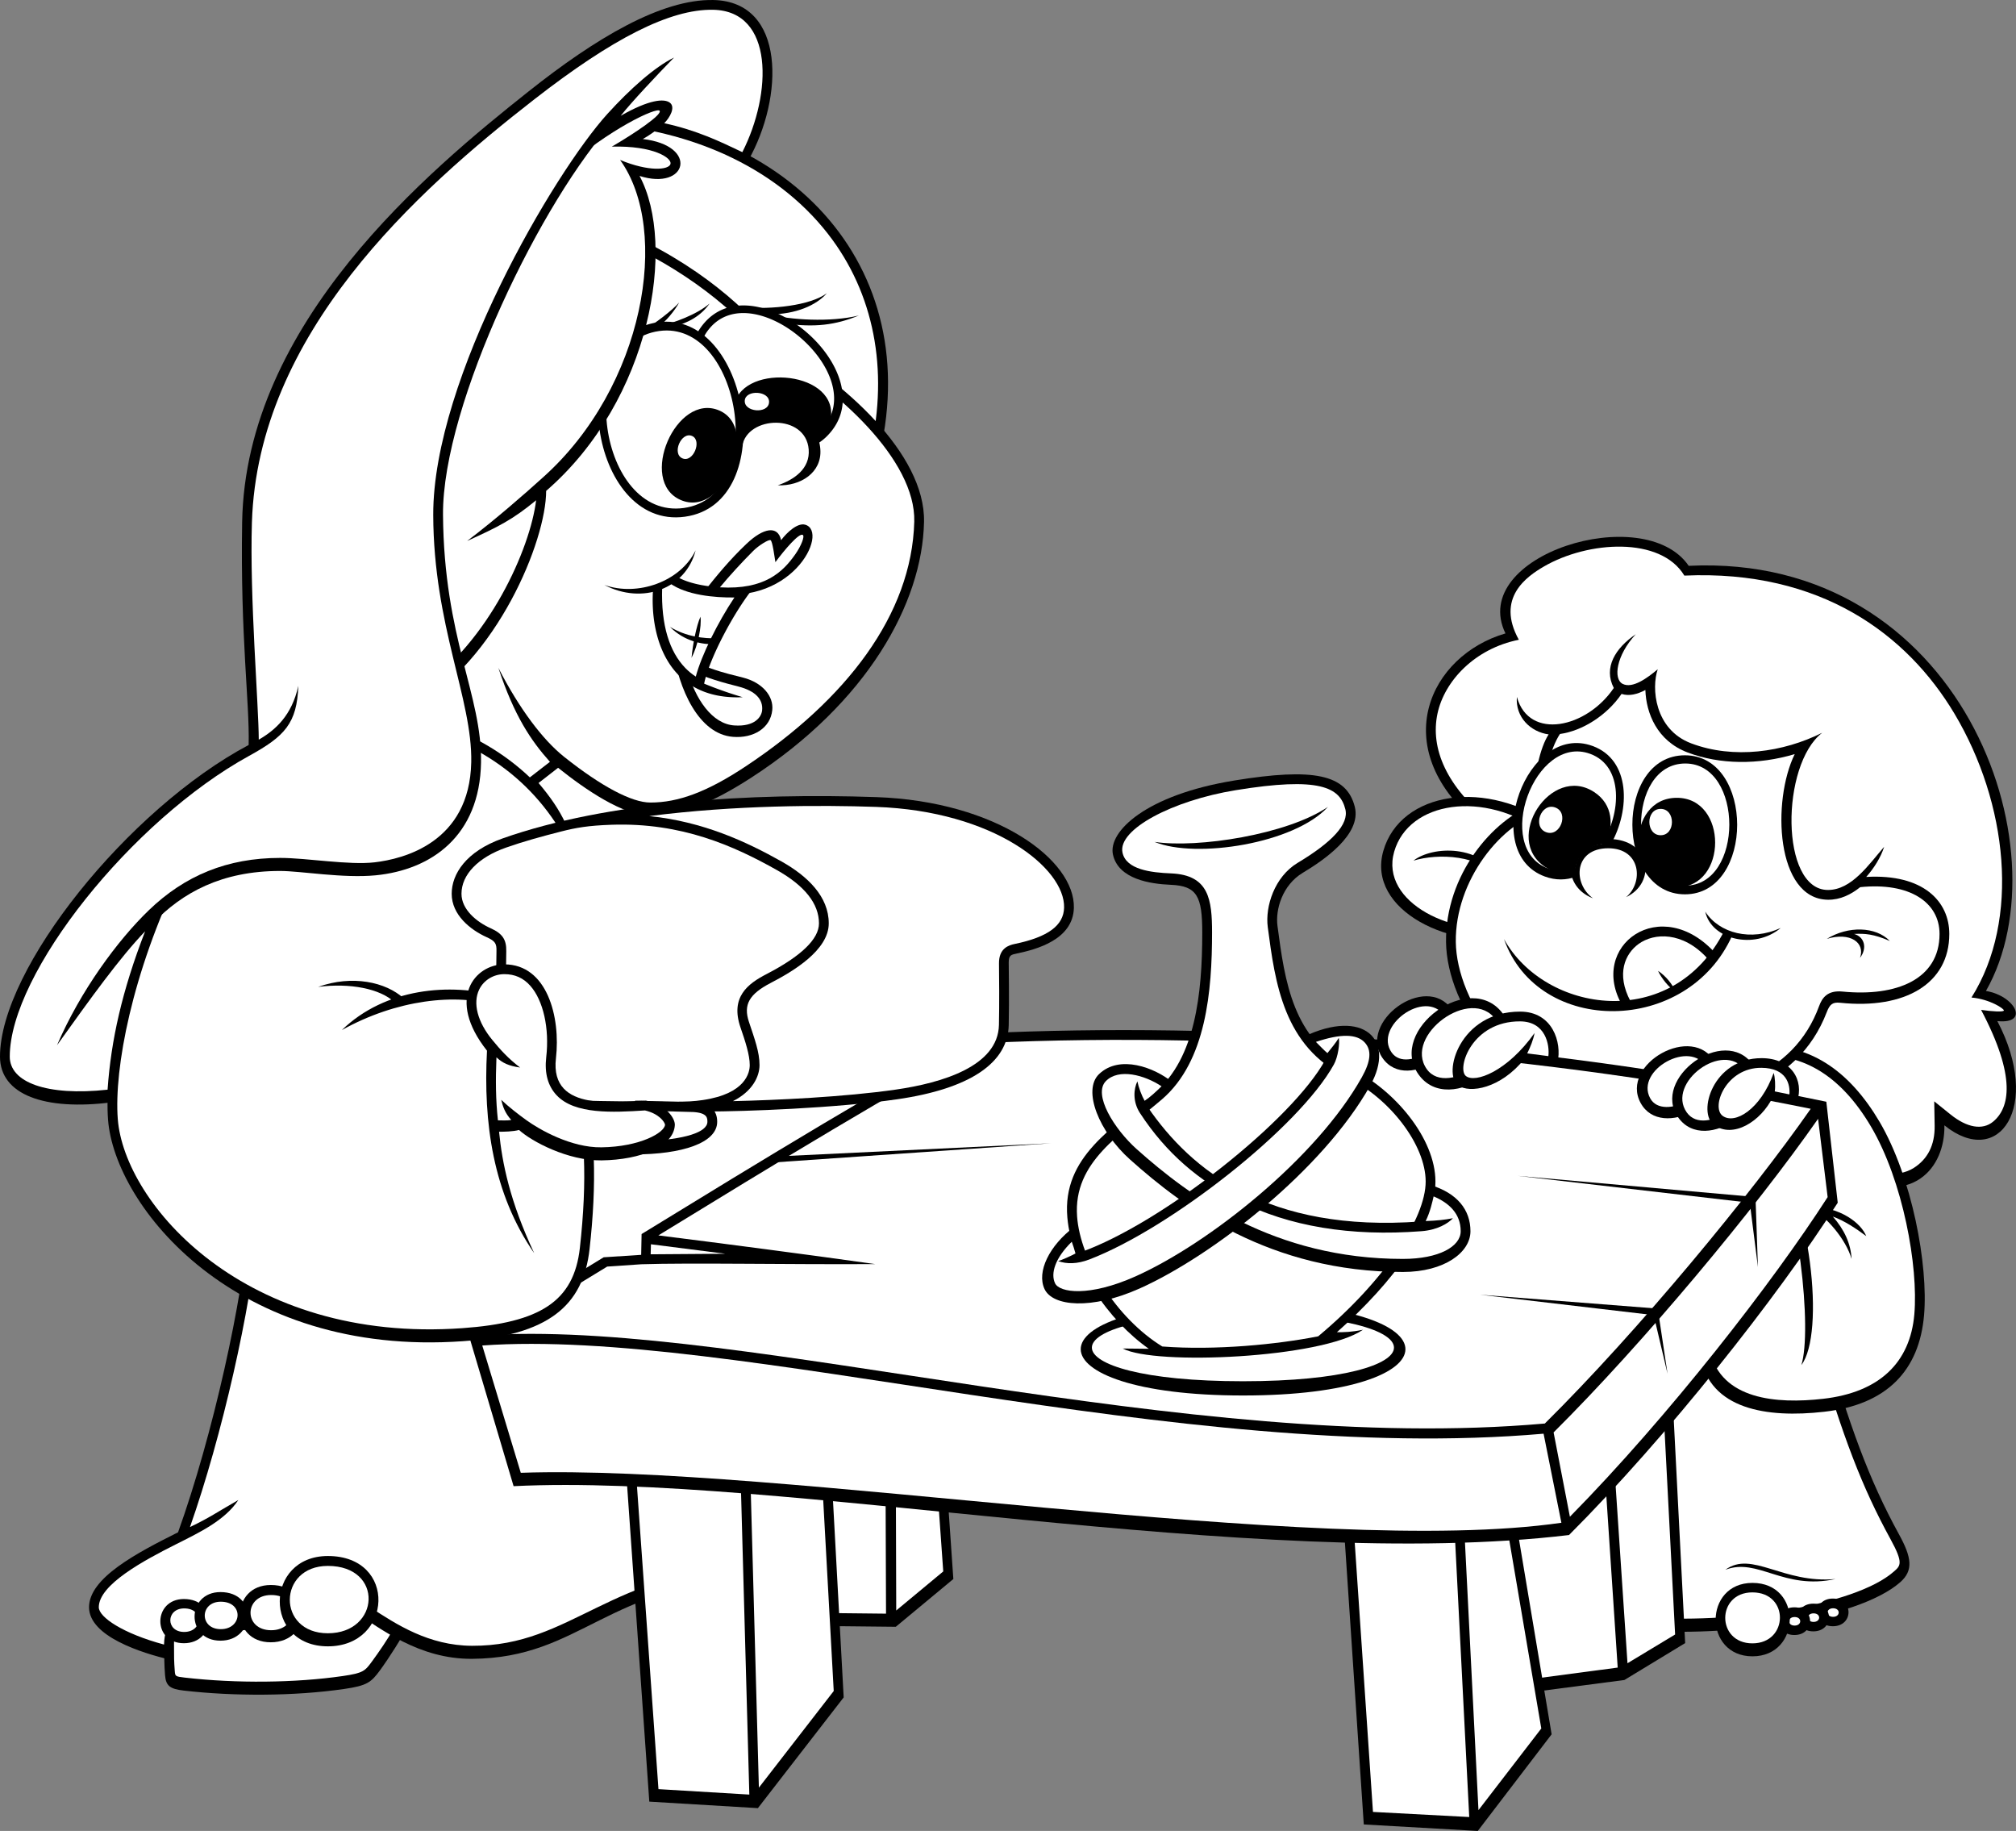 <svg xmlns="http://www.w3.org/2000/svg" width="288.05" height="261.542"><rect width="100%" height="100%" fill="#808080" stroke="none"/><path d="M260.64 191.116c3.57 12.41 6.36 20.168 10.704 28.079 1.808 3.289 2.07 5.148.156 6.824-6.203 5.43-25.133 7.91-37.39 6.824-5.262-.465-7.137-1.55-6.516-6.36.62-4.808 5.586-27.456 7.449-37.23l25.598 1.863"/><path fill="#fff" d="M228.98 226.198c-.453 3.211.465 4.407 5.254 4.79 12.977 1.046 30.672-1.52 36.348-6.485.953-.836 1.438-1.176-.46-4.637-4.036-7.351-6.833-14.605-10.552-27.43l-23.39-1.698c-.758 3.878-6.801 32.64-7.2 35.46"/><path d="M246.523 224.234c3.801-2.79 8.223 2.02 15.747 1.32-7.45 1.629-11.094-3.102-15.747-1.32m15.36 4.113c-2.95 0-2.95 3.953 0 3.953 2.945 0 3.023-3.953 0-3.953"/><path fill="#fff" d="M261.914 229.734c-1.059 0-1.059 1.222 0 1.222s1.086-1.222 0-1.222"/><path d="M259.09 229.073c-2.95 0-2.95 3.958 0 3.958 2.945 0 3.023-3.958 0-3.958"/><path fill="#fff" d="M259.121 230.46c-1.055 0-1.055 1.223 0 1.223 1.059 0 1.086-1.223 0-1.223"/><path d="M256.383 229.597c-2.945 0-2.945 3.957 0 3.957 2.949 0 3.027-3.957 0-3.957"/><path fill="#fff" d="M256.418 230.984c-1.059 0-1.059 1.222 0 1.222 1.055 0 1.086-1.222 0-1.222"/><path d="M250.395 226.109c-7.012 0-7.012 10.488 0 10.488 7.015 0 7.199-10.488 0-10.488"/><path fill="#fff" d="M250.387 227.464c-5.176 0-5.176 7.281 0 7.281 5.175 0 5.312-7.28 0-7.28"/><path d="M215.105 90.48c-10.82 3.14-16.988 16.172-4.187 26.992-5.356 3.488-.234 18.613 15.824 17.684-.234 8.375 13.38 37.695 36.77 32.69 9.773 4.77 14.425-1.046 14.308-7.097 7.797 6.285 13.965-2.676 7.567-14.89 4.652.464 2.558-3.606-1.63-4.305 11.56-20.32-3.648-62.594-42.472-60.73-6.36-9.31-31.61-1.516-26.18 9.656"/><path fill="#fff" d="M281.688 142.491c7-11.113 5.175-27.793-2.43-40.543-6.738-11.285-19.078-20.597-38.594-19.726-3.39-5.625-13.75-4.965-20.059-1.305-2.503 1.453-6.894 4.516-3.59 10.469-6.312 1.266-10.636 5.898-11.624 10.547-1.051 4.937 1.238 10.5 7.832 15.668-3.61 1.633-3.36 4.379-2.493 7.015 1.5 4.559 7.079 10.25 17.446 9.008-.36 6.504 4.797 19.344 14.344 27.285 6.343 5.278 13.761 6.743 21.152 5.164 3.863 1.887 7.543 2.18 9.781.754 1.918-1.222 3.027-3.195 2.973-6.05l-.059-3.457 2.332 1.878c2.348 1.895 4.559 2.27 6.067 1.036 2.367-1.946 3.382-6.36-1.704-15.977 1.63.234 3.176.32 3.254.09.079-.234-1.988-1.621-4.629-1.856"/><path d="M222.203 118.167c-9.773-7.094-22.105-5.117-24.55 3.375-2.442 8.492 9.773 14.426 19.78 12.332l4.77-15.707"/><path fill="#fff" d="M220.402 118.902c-8.347-6.063-19.113-4.489-21.199 2.761-2.086 7.254 8.578 12.438 17.125 10.649l4.074-13.41"/><path d="M201.957 122.937c2.676-2.094 9.773-2.442 12.566 2.793-3.023-3.723-9.074-3.84-12.566-2.793m37.43 40.258c.746-7.118 3.593-12.786 10.703-13.653 8.316-1.011 14.273 3.586 18.465 10.703 4.652 7.914 6.972 20.48 6.36 27.614-.68 7.886-5.286 12.789-14.274 13.804-8.223.934-16.344-.351-17.688-7.91-1.023-5.785-4.691-19.82-3.566-30.558"/><path fill="#fff" d="M250.258 150.929c-5.574.68-8.68 4.738-9.48 12.41-.895 8.543 1.808 22.414 3.55 29.703 1.645 6.883 9.469 7.528 16.156 6.77 8.07-.914 12.446-5.184 13.04-12.074.585-6.832-1.606-19.016-6.176-26.782-4.41-7.496-10.16-10.87-17.09-10.027"/><path d="M257.383 194.995c3.414-4.5 1.394-23.734-4.656-32.578 4.343 9.309 6.207 27.614 4.656 32.578m9.269-18.422c-.699-1.746-3.492-4.187-8.379-4.304 2.676 1.394 5.47 4.77 6.286 7.562-.118-2.21-1.047-4.187-2.676-6.05 1.629.582 3.375 1.746 4.77 2.792m-5.641-31.992c.43-1.12.824-1.453 1.922-1.34 9.254.965 15.586-2.73 15.586-9.832 0-4.652-3.723-8.609-11.868-8.144 1.047-1.164 2.094-2.793 2.559-4.305-2.211 2.559-4.652 6.168-8.027 6.168-6.868 0-6.75-17.918-.817-22.457-5.582 2.793-12.668 3.805-18.73 1.512-5.239-1.977-5.703-7.91-4.774-10.586-1.511 1.281-3.605 2.793-5.004 2.098-1.394-.7-.93-4.075 1.864-7.098-2.91 1.976-4.653 4.77-3.141 7.676-3.84 5.703-12.102 7.562-13.848 1.28-.23 2.911 1.98 5.005 4.54 5.353-1.165 1.746-2.329 6.167-1.864 9.89-6.168 2.211-12.918 10.238-12.797 19.777.114 9.192 8.754 22.485 23.735 23.387 14.816.89 26.433-2.379 30.664-13.379"/><path fill="#fff" d="M265.79 126.726c-1.325 1.058-2.849 1.816-4.606 1.797-7.45-.078-8.036-14.11-4.75-20.801-5.227 1.555-10.696 1.504-15.293-.23-4.41-1.669-5.934-5.645-6.047-8.93-1.125.601-2.301.914-3.403.562-2.113 3.09-5.617 5.282-8.804 5.723-1.282 1.918-2.739 6.59-1.926 10.906-6.496 1.692-13.063 10.078-12.953 18.8.105 8.454 8.152 21.153 22.426 22.013 15.753.945 25.894-3.047 29.484-12.856.434-1.183 1.207-2.285 3.355-2.07 7.637.754 13.852-1.715 13.852-8.23 0-4.536-4.297-7.403-11.336-6.684"/><path d="M270.027 134.417c-2.02-2.094-5.972-2.172-9-.308 3.336-1.008 5.508.543 4.735 2.714 1.086-1.398.617-3.027-.856-3.414 1.551-.078 2.793 0 5.121 1.008m-38.167 9.309c-5.118-8.61 5.507-16.29 13.343-7.445-2.324 3.953-7.058 6.98-13.344 7.445"/><path fill="#fff" d="M243.895 136.831c-3.485-3.765-7.54-3.62-9.786-1.98-1.898 1.387-3.23 4.234-1.144 8.168 4.601-.547 8.672-3.047 10.93-6.188"/><path d="M236.902 138.683c.465 1.012 1.551 2.406 2.485 2.95-.39-1.009-1.399-2.25-2.485-2.95"/><path d="M214.89 134.136c5.833 10.562 24.07 13.426 31.493-1.203l1.148.633c-6.36 14.347-27.754 14.453-32.64.57"/><path d="M243.652 130.23c.852 3.953 6.98 5.508 10.782 2.328-4.266 1.937-8.766.773-10.782-2.328m-2.906-22.34c-10.07 0-9.953 19.86 0 19.86s9.953-19.86 0-19.86"/><path fill="#fff" d="M240.8 109.062c-8.48 0-8.382 17.445 0 17.445 8.384 0 8.384-17.445 0-17.445"/><path d="M239.59 113.964c-7.383 0-7.297 12.785 0 12.785s7.297-12.785 0-12.785"/><path fill="#fff" d="M237.281 115.546c-2.172 0-2.144 3.762 0 3.762 2.145 0 2.145-3.762 0-3.762"/><path d="M232.336 128.156c2.52-2.094 2.14-6.985-2.547-6.985-4.906 0-5.105 5.043-2.18 7.145-4.785-1.809-4.25-8.473 2.188-8.473 6.187 0 6.883 6.273 2.539 8.313"/><path d="M230.172 120.581c2.785-4.945 2.805-12.027-2.602-14.015-9.453-3.473-16.195 15.203-6.851 18.636 1.57.579 3.074.532 4.441.035-.406-2.53 1.93-4.8 5.012-4.656"/><path fill="#fff" d="M228.86 120.57c2.788-4.368 3.148-11.122-1.641-12.883-7.961-2.926-13.89 13.48-6.024 16.37 1.368.505 2.68.427 3.871-.066.262-2.007 1.758-3.246 3.793-3.421"/><path d="M229.383 120.55c1.23-2.543 1.105-5.633-1.602-7.406-6.176-4.047-13.11 6.699-7.008 10.695 1.45.95 2.95 1.07 4.313.649 0-2.094 1.738-3.848 4.297-3.938"/><path fill="#fff" d="M222.219 115.347c-2.035-.746-3.309 2.789-1.297 3.531 2.016.738 3.312-2.789 1.297-3.531"/><path d="m238.766 195.304 2.015 39.402-8.687 5.274-16.602 2.172-5.43-33.817 28.704-13.031"/><path fill="#fff" d="m231.14 238.206-2.437-36.793-17.094 7.754 5.047 30.961 14.485-1.922m1.399-.621 6.804-4.105-1.867-36.055-7.399 3.367 2.461 36.793"/><path d="m191.91 216.558 2.95 44.055 16.288.93 10.551-13.805-5.586-33.352-24.203 2.172"/><path fill="#fff" d="m211.246 258.57-2.125-42.122 5.828-.558 5.274 31.016-8.977 11.664m-1.32.984-13.754-.73-2.777-40.997 14.335-1.27 2.196 42.997"/><path d="m134.973 207.558 1.242 17.996-8.223 6.824-14.582-.152v-24.668h21.563"/><path fill="#fff" d="m128.055 230.05 6.718-5.578-1.101-15.516h-5.68l.063 21.094m-1.535-21.094h-11.715v21.422l11.793.125-.078-21.547"/><path d="M23.465 234.863c0 1.976 0 2.906.117 4.421.117 1.512.68 1.98 2.676 2.207 7.097.817 15.707.817 22.922-.23 3.258-.473 3.84-.93 5.12-2.676 1.278-1.746 3.141-4.656 4.071-6.515l-4.887-3.258c-7.797 2.094-23.27 3.023-26.18 3.14-2.91.118-3.84.817-3.84 2.91"/><path fill="#fff" d="M24.863 234.863c0 1.96 0 2.39.11 3.847.058.727.062.774 1.445.93 7.344.844 15.777.758 22.562-.227 2.954-.43 3.168-.718 4.196-2.12.976-1.333 2.16-3.036 3.136-4.766l-3.082-2.207c-7.89 1.964-22.335 2.886-25.87 3.027-2.497.101-2.497.484-2.497 1.516"/><path d="M35.527 174.519c-.773 10.86-5.12 30.558-10.086 44.363-5.894 2.95-12.718 6.516-12.718 10.703 0 4.192 7.601 6.555 11.558 7.488-.117-2.792-.117-4.074 2.211-4.304 2.324-.235 20.246-1.98 24.086-2.563 3.836 2.446 9.309 6.805 16.871 6.75 15.707-.117 18.946-10.57 41.305-11.75 4.652-.246 7.93-3.11 7.293-7.254-4.168-27.101 14.754-41.359 7.367-71.046-26.062 6.98-60.191 17.84-87.887 27.613"/><path fill="#fff" d="M52.879 229.581c3.746 2.453 8.375 5.485 14.559 5.512 14.355.066 19.519-10.71 41.246-11.746 4.308-.207 6.539-2.238 5.984-5.184-4.59-24.23 14.176-44.156 7.719-69.535-24.27 6.559-56.793 16.785-85.54 26.906-.96 11.254-5.136 29.633-9.702 42.598 2.906-1.394 3.652-2.004 6.91-3.863-1.942 2.945-5.621 4.668-8.98 6.36-4.5 2.265-10.958 5.726-10.958 8.956 0 1.43 3.477 3.762 9.32 5.332.079-1.715.168-2.594 2.985-2.875 4.367-.43 16.45-.922 23.351-2.402-1.222-1.219-2.34-2.34-3.152-4.785 2.035 1.863 3.055 2.633 6.258 4.726"/><path d="M26.273 228.413c-4.441 0-4.53 6.313 0 6.313 4.532 0 4.887-6.313 0-6.313"/><path fill="#fff" d="M26.316 229.753c-2.613 0-2.668 3.363 0 3.363 2.664 0 2.872-3.363 0-3.363"/><path d="M31.5 227.421c-4.883 0-4.98 6.942 0 6.942s5.371-6.942 0-6.942"/><path fill="#fff" d="M31.543 228.796c-3.02 0-3.078 3.922 0 3.922 3.082 0 3.324-3.922 0-3.922"/><path d="M38.688 226.41c-5.758 0-5.876 8.183 0 8.183 5.874 0 6.335-8.184 0-8.184"/><path fill="#fff" d="M38.746 227.84c-3.894 0-3.973 5.03 0 5.03 3.899 0 4.203-5.03 0-5.03"/><path d="M46.852 222.269c-9.082 0-9.262 12.902 0 12.902 9.261 0 9.988-12.902 0-12.902"/><path fill="#fff" d="M46.844 223.683c-7.176 0-7.32 9.621 0 9.621 7.476 0 8.05-9.621 0-9.621"/><path d="m89.363 208.8 3.41 48.555 15.516.93 12.258-15.82-1.863-34.286-29.32.621"/><path fill="#fff" d="m107.184 209.82 10.18-.215 1.761 31.949-10.695 13.805-1.246-45.54m-.118 46.528-12.984-.777-3.223-45.403 14.93-.316 1.277 46.496"/><path d="M86.254 179.597c-7.84 4.797-14.645 8.941-19.156 11.52l6.285 21.175c37.699-1.863 106.117 12.332 150.8 6.98 13.962-13.964 29.786-33.972 38.395-47.468l-1.629-14.426c-42.351-8.844-86.101-11.402-120.547-9.773-12.324 6.379-32.058 18.449-48.73 28.672l-.059 2.972-5.36.348"/><path fill="#fff" d="m223.094 217.519-2.543-12.723c-52.035 4.543-115.785-15.168-151.645-12.598l5.504 18.184c36.703-1.273 113.64 12.211 148.684 7.137m1.215-.859c14.156-14.372 29.046-33.555 36.828-45.66l-1.367-11.184c-9.016 12.906-24.95 32.03-37.79 44.797l2.329 12.046"/><path fill="#fff" d="M94.066 176.472c8.262 1.031 22.11 2.84 30.98 4.098-12.413.074-26.335-.207-33.398.023l-4.89.332c-6.278 3.844-11.828 7.23-16.094 9.738 36.195-1.851 98.828 17.215 150.066 12.68 13.41-13.281 29.497-32.793 37.989-44.957-37.73-7.691-80.559-11.14-117.946-9.402-11.894 6.187-30.761 17.718-46.707 27.488"/><path fill="#fff" d="m93.008 177.738-.04 1.433 10.669-.078-10.63-1.355"/><path d="m109.8 166.1 40.38-2.792-38.746 1.863-1.633.93m141.375 14.894-.348-10.007-33.976-3.024 33.16 3.84 1.164 9.191m-39.676 3.953 25.363 1.98 1.399 9.306-1.98-8.375-24.782-2.91m-4.055-40.762c-3.757-5.324-13.507 1.847-9.886 6.976 3.625 5.133 13.375-2.035 9.886-6.976"/><path fill="#fff" d="M206.34 145.054c-2.723-3.852-10.125 1.57-7.496 5.293 2.277 3.226 9.68-2.195 7.496-5.293"/><path d="M245.055 151.784c-3.098-5.734-13.633.22-10.649 5.75 2.985 5.528 13.524-.43 10.649-5.75"/><path fill="#fff" d="M243.852 152.515c-2.243-4.149-10.243.351-8.075 4.36 1.875 3.472 9.875-1.028 8.075-4.36"/><path d="M214.8 144.894c-4.613-6.531-16.581 2.265-12.132 8.566 4.45 6.301 16.418-2.5 12.133-8.566"/><path fill="#fff" d="M213.734 145.675c-3.5-4.953-13.254 2.254-9.875 7.04 2.993 4.237 12.746-2.974 9.875-7.04"/><path d="M250.457 152.085c-4.059-5.75-14.586 1.992-10.672 7.535 3.91 5.54 14.442-2.199 10.672-7.535"/><path fill="#fff" d="M249.344 152.886c-3.078-4.36-11.313 1.809-8.336 6.02 2.629 3.726 10.863-2.442 8.336-6.02"/><path d="M222.555 151.714c.617-2.793-.7-7.21-5.356-7.21-8.687 0-11.117 8.921-8.844 10.546 1.63 1.164 6.051.465 9.465-3.8l4.735.464"/><path fill="#fff" d="M221.234 150.863c.196-1.59-.386-4.946-4.035-4.965-6.902-.04-9.074 6.71-7.758 7.797 1.32 1.082 5.938-.66 9.817-6.13-.156.891-.582 1.977-1.047 2.907l3.023.39"/><path d="M256.762 157.378c1.047-3.086-.817-6.226-5.063-6.226-6.98 0-9.21 7.8-6.804 9.543 2.734 1.976 6.69-.47 8.433-4.016l3.434.7"/><path fill="#fff" d="M255.676 156.331c.117-1.36-.348-3.773-3.996-3.8-5.078-.04-7.246 5.613-5.547 6.863 1.746 1.277 5.414-.91 7.293-6.13.195.583.273 1.864.156 2.638l2.094.43"/><path d="M177.613 186.152c-31.05 0-30.808 13.187 0 13.187 30.813 0 31.051-13.187 0-13.187"/><path fill="#fff" d="M177.594 187.722c-28.89 0-28.668 9.582 0 9.582 28.664 0 28.886-9.582 0-9.582"/><path d="M176.32 111.5c-12.562 2.05-18.035 7.288-17.297 10.585.782 3.496 5.313 4.184 8.258 4.305 3.766.156 4.5 1.664 4.5 6.824 0 8.844-1.027 17.918-6.672 22.766-5.96 5.12-13.359 9.195-12.605 17.918.621 7.152 5.898 14.734 11.637 18.77-1.164 0-2.442-.04-3.723-.04 4.539 2.445 28.39 1.399 34.324-2.676-1.746.348-2.676.348-3.722.348 8.144-7.21 14.078-15.355 14.078-21.523 0-6.164-5.871-13.153-12.102-16.168-8.285-4.02-9.422-12.45-10.469-20.364-.308-2.308.696-5.816 3.606-7.562 2.91-1.746 8.437-5.453 7.445-9.422-1.164-4.652-5.855-5.625-17.258-3.762"/><path fill="#fff" d="M188.348 190.886c9.453-7.895 15.355-16.832 15.355-22.11 0-5.199-5.074-11.89-11.312-14.913-8.989-4.356-10.192-13.43-11.25-21.434-.387-2.938.957-7.184 4.273-9.176 4.926-2.953 7.344-5.523 6.813-7.656-.786-3.133-3.68-4.68-15.68-2.719-9 1.465-16.86 5.598-16.164 8.903.515 2.449 4.086 2.863 6.957 2.98 5.422.227 5.84 3.781 5.84 8.453 0 8.23-.813 18.383-7.16 23.824-5.883 5.047-12.692 8.914-12.122 16.739.454 6.27 5.625 14.546 12.172 18.562 7.543.582 16.403-.289 22.278-1.453"/><path d="M164.957 120.261c5.934 2.445 20.012.234 24.781-5-5.816 3.953-18.617 5.934-24.781 5m2.559 34.324c-2.559-2.094-7.524-3.972-10.473-1.164-2.441 2.328.031 8.293 4.422 12.215 7.68 6.867 20.012 16.059 38.98 16.059 5.934 0 9.657-2.793 9.657-5.82 0-3.024-1.86-5.47-5.817-6.63-.234 1.395-.582 3.371-1.281 5.235-21.875 1.629-32.813-7.328-38.98-16.29 1.746-1.277 2.792-2.675 3.492-3.605"/><path fill="#fff" d="M203.11 175.87c-10.165.782-18.95-.695-26.118-4.32-5.64-2.852-10.328-6.758-14.117-12.566-1.066-1.641-.887-3.47-.363-4.516.176.871.61 2.035 1.035 2.777.82-.547 1.594-1.27 2.418-2.074-2.43-1.613-6.121-2.613-7.957-.738-1.875 1.914 1.207 6.851 4.387 9.7 7.625 6.815 19.69 15.698 38.05 15.698 5.172 0 8.262-1.781 8.262-3.957 0-2.5-1.656-4.043-3.867-4.972-.176.754-.496 2.238-1.137 3.52 1.629-.06 2.735-.177 3.899-.407-.7.754-2.223 1.683-4.493 1.855"/><path d="M153.438 175.292c-3.493 2.637-5.352 6.364-4.192 8.844 1.164 2.48 6.707 2.996 13.578-.078 10.395-4.652 26.172-16.89 32.965-29.008 3.684-6.574-1.008-11.016-9.46-6.98.616.93 1.937 2.25 3.023 3.336-4.653 8.53-23.196 23.265-34.907 27.457-.465-1.243-.851-2.25-1.007-3.57"/><path fill="#fff" d="M190.578 152.073c-4.957 8.958-23.36 23.403-34.926 27.833-1.765.675-3.261.664-4.464.234.542-.152 1.824-.734 2.48-1.086-.152-.543-.3-1.055-.531-1.676-2.383 2.332-3.051 4.528-2.39 5.93.624 1.336 4.847 1.992 11.507-.988 10.523-4.711 25.871-16.918 32.316-28.418 1.297-2.313 1.45-3.891.41-5.004-1.125-1.203-3.378-1.27-6.96-.067.503.504 1.214 1.254 1.644 1.602.465-.582 1.238-1.512 1.625-2.172.156.777-.098 2.703-.71 3.812"/><path d="M66.867 99.671c-14.656.34-35.14 9.54-42.355 24.43-7.383 15.246-9.602 28.87-9.075 35.836.93 12.332 18.153 33.972 50.731 31.644 12.129-.867 17.164-5 18.074-13.187 1.031-9.285.887-17.176-.976-24.301 16.597-2.172 25.023-4.395 34.332-6.488-5.118-12.801-20.711-48.633-50.73-47.934"/><path fill="#fff" d="M71.445 142.32c-7.187-1.973-16.398-1.184-22.601 4.82 7.77-4.328 16.277-5.332 22.3-3.465 6.72 2.082 9.04 4.281 10.731 10.777 1.754 6.72 2.055 14.121.98 23.79-.855 7.695-5.718 10.69-16.785 11.48-31.093 2.223-48.328-17.797-49.242-29.89-.539-7.176 2.016-20.821 8.942-35.122 6.867-14.172 26.695-23.308 41.128-23.644 19.497-.453 36.329 15.277 48.77 45.535-7.883 1.816-18.68 4.27-32.77 6.113-1.128-5.95-6.332-8.988-11.453-10.394"/><path d="M57.676 142.6c-2.563-2.323-7.332-3.374-12.219-1.628 4.54-.582 8.844.234 10.938 2.21l1.28-.581M83.156 16.136c30.254.93 50.035 22.8 41.89 51.191-13.73-6.75-32.116-19.312-42.355-30.714l.465-20.477"/><path fill="#fff" d="M118.945 34.261c-7.187-9.848-19.675-15.879-34.425-16.672l-.418 18.492c9.992 10.95 27.28 22.715 40.035 29.227 2.875-11.516 1.054-22.485-5.192-31.047"/><path d="M85.95 31.726c12.331 4.887 19.78 11.402 24.433 16.984 10.008 5.586 21.84 16.059 21.644 25.828-.234 11.637-8.144 25.832-24.668 36.535-6.297 4.079-10.55 5.43-14.43 5.43-3.878 0-9.308-3.726-13.187-6.828l-2.793 2.172c3.414 4.035 4.813 6.98 6.055 12.875-3.414-9.152-10.242-16.91-22.031-20.477 2.172-14.27 12.175-54.136 24.976-72.52"/><path fill="#fff" d="M80.617 108.12c5.27 4.188 9.63 6.52 12.313 6.52 3.949 0 8.082-1.488 13.672-5.207 14.234-9.461 23.68-21.594 24.03-34.922.227-8.766-10.921-19.05-21.124-24.742-5.676-6.809-13.559-12.403-23.043-16.32-6.652 9.996-12.164 25.273-15.656 36.496-4.106 13.183-7.047 25.949-8.27 33.34 5.125 1.714 9.547 4.331 13.168 7.761l2.871-2.223c-2.715-3.027-5.117-6.593-7.367-13.417 3.023 5.894 6.379 10.308 9.406 12.714"/><path d="M96.11 92.534c.855 5.973 3.742 12.336 8.613 12.72 2.945.234 5.355-1.25 5.62-3.821.212-2.012-1.433-3.934-4.148-4.633-2.351-.605-6.593-1.473-10.086-4.266"/><path fill="#fff" d="M105.516 98.07c-1.774-.457-4.754-1.192-7.38-2.567 1.184 4.438 3.66 7.903 6.759 8.121 3.003.215 3.902-1.265 3.996-2.133.175-1.585-.957-2.8-3.375-3.421"/><path d="M93.32 84.003c-.547 7.059 2.172 16.055 12.797 15.59a57.22 57.22 0 0 1-5.508-1.937c.7-3.493 4.27-10.317 7.215-13.887-3.957.465-8.765.078-11.246-1.473l-3.258 1.707"/><path fill="#fff" d="M99.414 96.648c.813-3.04 3.129-7.727 5.52-11.301-2.883.035-6.895-.34-9.246-2.05l-1.079.644c-.175 5.441 1.075 9.168 3.305 11.476.457.469.957.88 1.5 1.23"/><path d="M102.18 92.05c-1.86 0-4.364-.406-6.457-2.504 2.328 1.399 4.77 1.688 6.808 1.629l-.351.875"/><path d="M100.086 88.093c.176 1.398-.348 4.074-1.277 5.875.171-1.918.695-4.594 1.277-5.875m-13.731-4.535c5.41 2.848 11.637.582 13.036-4.945-2.157 4.476-8.32 6.632-13.036 4.945m14.255.93c1.804-2.27 3.663-4.54 6.05-6.805 2.387-2.27 4.48-2.68 4.945-.524.875-1.164 2.372-2.507 3.434-2.21 3.55.988-2.035 12.39-14.43 9.539"/><path fill="#fff" d="M113.64 79.167c-1.757 2.508-4.367 5.11-10.777 4.73 1.301-1.577 3.117-3.562 4.758-5.202.758-.758 2.18-1.653 2.473-1.536.289.114.582 2.5.699 3.141 1.336-1.805 3.36-4.168 3.895-3.898.351.175-.231 1.601-1.047 2.765"/><path d="M115.984 63.823a7.622 7.622 0 0 0 2.5-1.863c7.864-8.758-10.257-24.289-17.754-15.941-4.554 5.074-.511 12.558 5.227 16.254 2.441-3.489 8.398-3.336 10.027 1.55"/><path fill="#fff" d="M115.715 62.593a6.482 6.482 0 0 0 1.832-1.434c6.82-7.601-9.512-21.668-16.008-14.43-3.969 4.419-.234 11.137 4.93 14.505 2.64-2.29 7.308-2.207 9.246 1.359"/><path d="M115.855 63.218c1.582-.707 2.739-1.953 2.891-3.793.55-6.703-13.351-7.531-13.879-1.14-.117 1.44.43 2.624 1.371 3.527 2.524-2.52 8.024-2.668 9.617 1.406"/><path fill="#fff" d="M106.414 57.206c-.14 1.676 3.332 1.961 3.469.285.14-1.68-3.336-1.882-3.469-.285"/><path d="M106.05 63.734c.704-4.387 9.087-4.7 9.497.464.219 2.762-2.082 4.32-4.414 5.125 3.238.133 6.336-1.812 6.078-5.164-.559-7.308-12.918-6.543-12.969.141l1.809-.566"/><path d="M94 46.038c-13.7 1.91-9.824 29.68 3.875 27.77 13.7-1.914 9.188-29.594-3.875-27.77"/><path fill="#fff" d="M94.188 47.284c-12.211 1.704-8.684 26.985 3.527 25.278 12.21-1.7 8.117-26.899-3.528-25.278"/><path d="M102.777 58.64c-6.175-2.66-11.687 10.125-5.511 12.785 6.175 2.664 11.398-10.246 5.511-12.785"/><path fill="#fff" d="M98.883 62.277c-1.543-.668-2.922 2.53-1.38 3.195 1.548.668 2.852-2.563 1.38-3.195"/><path d="M106.43 43.902c3.722.312 9.308-.23 11.71-2.016-1.472 1.707-4.421 3.023-8.222 3.023 2.95.778 8.687 1.164 12.8.157-3.413 1.394-6.284 1.707-10.472 1.164-1.55-.778-4.035-1.938-5.816-2.328m-14.352 3.179c1.395-.773 4.031-2.789 4.965-3.875-.621 1.16-2.02 2.867-2.95 3.41 2.173-.464 5.509-1.707 7.294-3.257-1.242 1.785-3.106 2.793-5.278 3.336l-4.03.386"/><path d="M79.277 23.425c6.516-5.738 14.832-10.48 16.446-8.687 1.398 1.554-2.172 4.19-3.88 5.12 8.067.93 6.36 7.446-.464 5.274 5.273 9.774 1.707 31.957-13.344 44.988 0 7.133-6.98 24.2-19.082 31.024-4.187-25.75.777-53.52 20.324-77.719"/><path fill="#fff" d="M76.602 71.46c-.829 6.86-6.696 20.192-16.586 26.914-2.793-19.601-1.235-47.289 20.273-73.98 6.828-6.047 13.57-9.113 13.961-8.57.387.542-3.492 3.18-6.828 5.12 5.973-.156 8.613 1.63 8.379 2.481-.235.856-3.09 1.129-7.203-.578 7.254 10.059 3.504 32.41-11.059 45.383-2.441 2.21-6.715 5.96-10.789 9.043 4.402-1.996 6.477-3.024 9.852-5.813"/><path d="M106.895 22.96C112.012 13.964 112.32.218 101.93.003c-7.45-.156-16.867 5.485-26.375 13.031C61.28 24.36 35.063 46.074 34.598 74.616c-.27 16.442 1.086 25.754.93 31.801C18.307 115.57 0 138.374 0 150.937c0 5.433 6.36 7.758 15.98 6.52.465-7.294 2.48-16.137 5.895-25.598 4.188-4.344 9.773-7.446 18.152-7.446 2.95 0 9.008 1.075 13.653.621 7.914-.777 14.879-5.586 15.05-16.132.153-9.618-5.3-17.688-5.433-35.371-.113-15.82 14.273-45.297 24.516-56.31 2.792-1.163 6.046-2.714 7.058-2.015 1.008.696-.465 1.86-1.707 2.867 4.574.93 9.773 2.872 13.73 4.887"/><path fill="#fff" d="M21.273 130.015c-4.472 4.305-9.793 11.539-13.128 19.293 4.886-6.824 8.945-12.477 12.59-16.277-3.305 8.523-4.876 15.597-5.364 22.625-8.719.94-13.976-1.055-13.976-4.72 0-11.91 17.464-33.78 34.195-42.964 5.097-2.8 6.844-4.637 7.035-10.008-.93 4.266-3.309 6.34-5.652 7.695-.016-4.93-1.313-20.351-.98-31.02.839-26.944 23.417-47.3 40.429-60.51C87.469 5.545 95.715 1.276 101.898 1.397c8.711.172 8.438 11.957 4.168 20.336-3.27-1.559-6.504-3.118-11.16-4.133.817-.813 1.633-2.281.817-2.922-.813-.637-2.965-.465-7.04 1.863 1.57-1.976 5.122-5.758 7.622-8.32-2.735 1.34-6.23 4.43-9.516 8.047-7.582 8.355-24.934 37.777-24.887 57.273.04 15.852 5.61 26.332 5.43 35.336-.23 11.504-9.727 13.824-13.789 14.3-3.695.435-9.68-.628-13.516-.628-7.578 0-13.632 2.535-18.754 7.465"/><path d="M153.438 129.687c.175-6.824-11.028-15.223-28.239-15.824-17.84-.618-38.316.585-53.367 5.894-5.277 1.863-7.293 5.121-7.293 7.914 0 3.024 2.676 5.156 5.004 6.203 1.242.559 1.418.934 1.395 1.977-.114 5.586.117 11.52.351 14.777.23 3.258.465 7.215 5.7 7.68 5.238.465 18.616.465 23.972.465 5.352 0 18.398-.469 27.227-1.746 10.472-1.512 15.824-5.235 15.94-10.586.083-3.84 0-7.91 0-8.957 0-1.051.356-1.114 1.161-1.282 2.797-.582 8.031-1.976 8.149-6.515"/><path fill="#fff" d="M104.723 157.292c2.773-1.386 3.8-3.508 3.8-5.152 0-1.86-.699-3.723-1.511-6.164-.817-2.445 0-3.957 3.14-5.586 3.141-1.629 8.262-4.652 8.262-8.492 0-3.84-3.027-6.746-6.75-8.844-5.023-2.824-11.195-5.695-18.898-6.48 12.328-1.579 24.52-1.586 32.386-1.313 16.871.586 27.032 8.777 26.887 14.39-.062 2.551-2.3 4.2-7.031 5.184l-.024.004c-.843.176-2.27.606-2.246 2.778.02 1.796.059 5.87-.008 8.793-.125 5.89-8.086 8.273-14.742 9.234-7.348 1.062-17.14 1.508-23.265 1.648"/><path fill="#fff" d="M105.809 146.784c-1.508-4.37 1.066-6.27 3.699-7.632 4.984-2.582 7.508-5.024 7.508-7.254 0-2.809-2.032-5.371-6.036-7.625-6.097-3.43-13.59-6.805-23.593-6.461-3.375.117-5.086.422-7.219.965-2.711.691-5.36 1.414-7.871 2.3-3.984 1.403-6.36 3.868-6.36 6.594 0 2.25 2.157 4.024 4.18 4.93 1.672.754 2.254 1.613 2.219 3.281-.11 5.246.137 11.414.387 14.926.261 3.683.582 5.77 4.39 6.11 3.946.35 12.766.452 18.996.452 2.094 0 2.993-.039 4.313-.234 6.16-.906 6.703-3.957 6.703-4.996 0-1.442-.633-3.379-1.316-5.356"/><path d="M102.473 160.245c0-1.55-.856-2.636-3.336-2.789l-8.38-.234-.152 7.68c6.825 0 11.868-1.633 11.868-4.657"/><path fill="#fff" d="M101.074 160.245c0-.535 0-1.27-2.012-1.398l-6.937-.191-.098 4.355c5.887-.215 9.047-1.3 9.047-2.766"/><path d="M72.063 137.753c-4.188 0-8.376 4.887-2.481 12.332-.543 10.317.852 20.399 6.746 28.93-3.488-7.445-4.574-12.856-5.02-17.352.7 0 1.997-.02 2.852-.254 1.781 1.63 6.98 4.41 11.79 4.344 5.663-.078 10.316-2.015 10.472-5.043.047-.926-1.164-2.867-4.113-3.488-3.723 0-13.797 1.918-12.875-6.05.68-5.876-1.243-13.419-7.372-13.419"/><path fill="#fff" d="M75.223 160.019c1.84 1.328 6.37 3.933 10.707 3.87 5.515-.073 9.02-2.089 9.093-3.226-.05-.386-.843-1.574-2.867-2.043-4.597.297-10.035.575-12.613-2.156-1.258-1.332-1.762-3.164-1.496-5.453.476-4.11-.422-8.117-2.285-10.207-.992-1.113-2.203-1.652-3.7-1.652-1.539 0-2.949.859-3.593 2.195-.938 1.937-.25 4.621 1.87 7.2 1.153 1.405 2.286 2.663 3.974 3.944-1.63-.234-2.504-.64-3.38-1.457-.132 3.293-.105 6.094.212 9 .554-.004 1.242.059 1.906-.05-.89-.989-1.2-1.891-1.434-2.88 1.047.989 2.48 2.106 3.606 2.915"/></svg>
